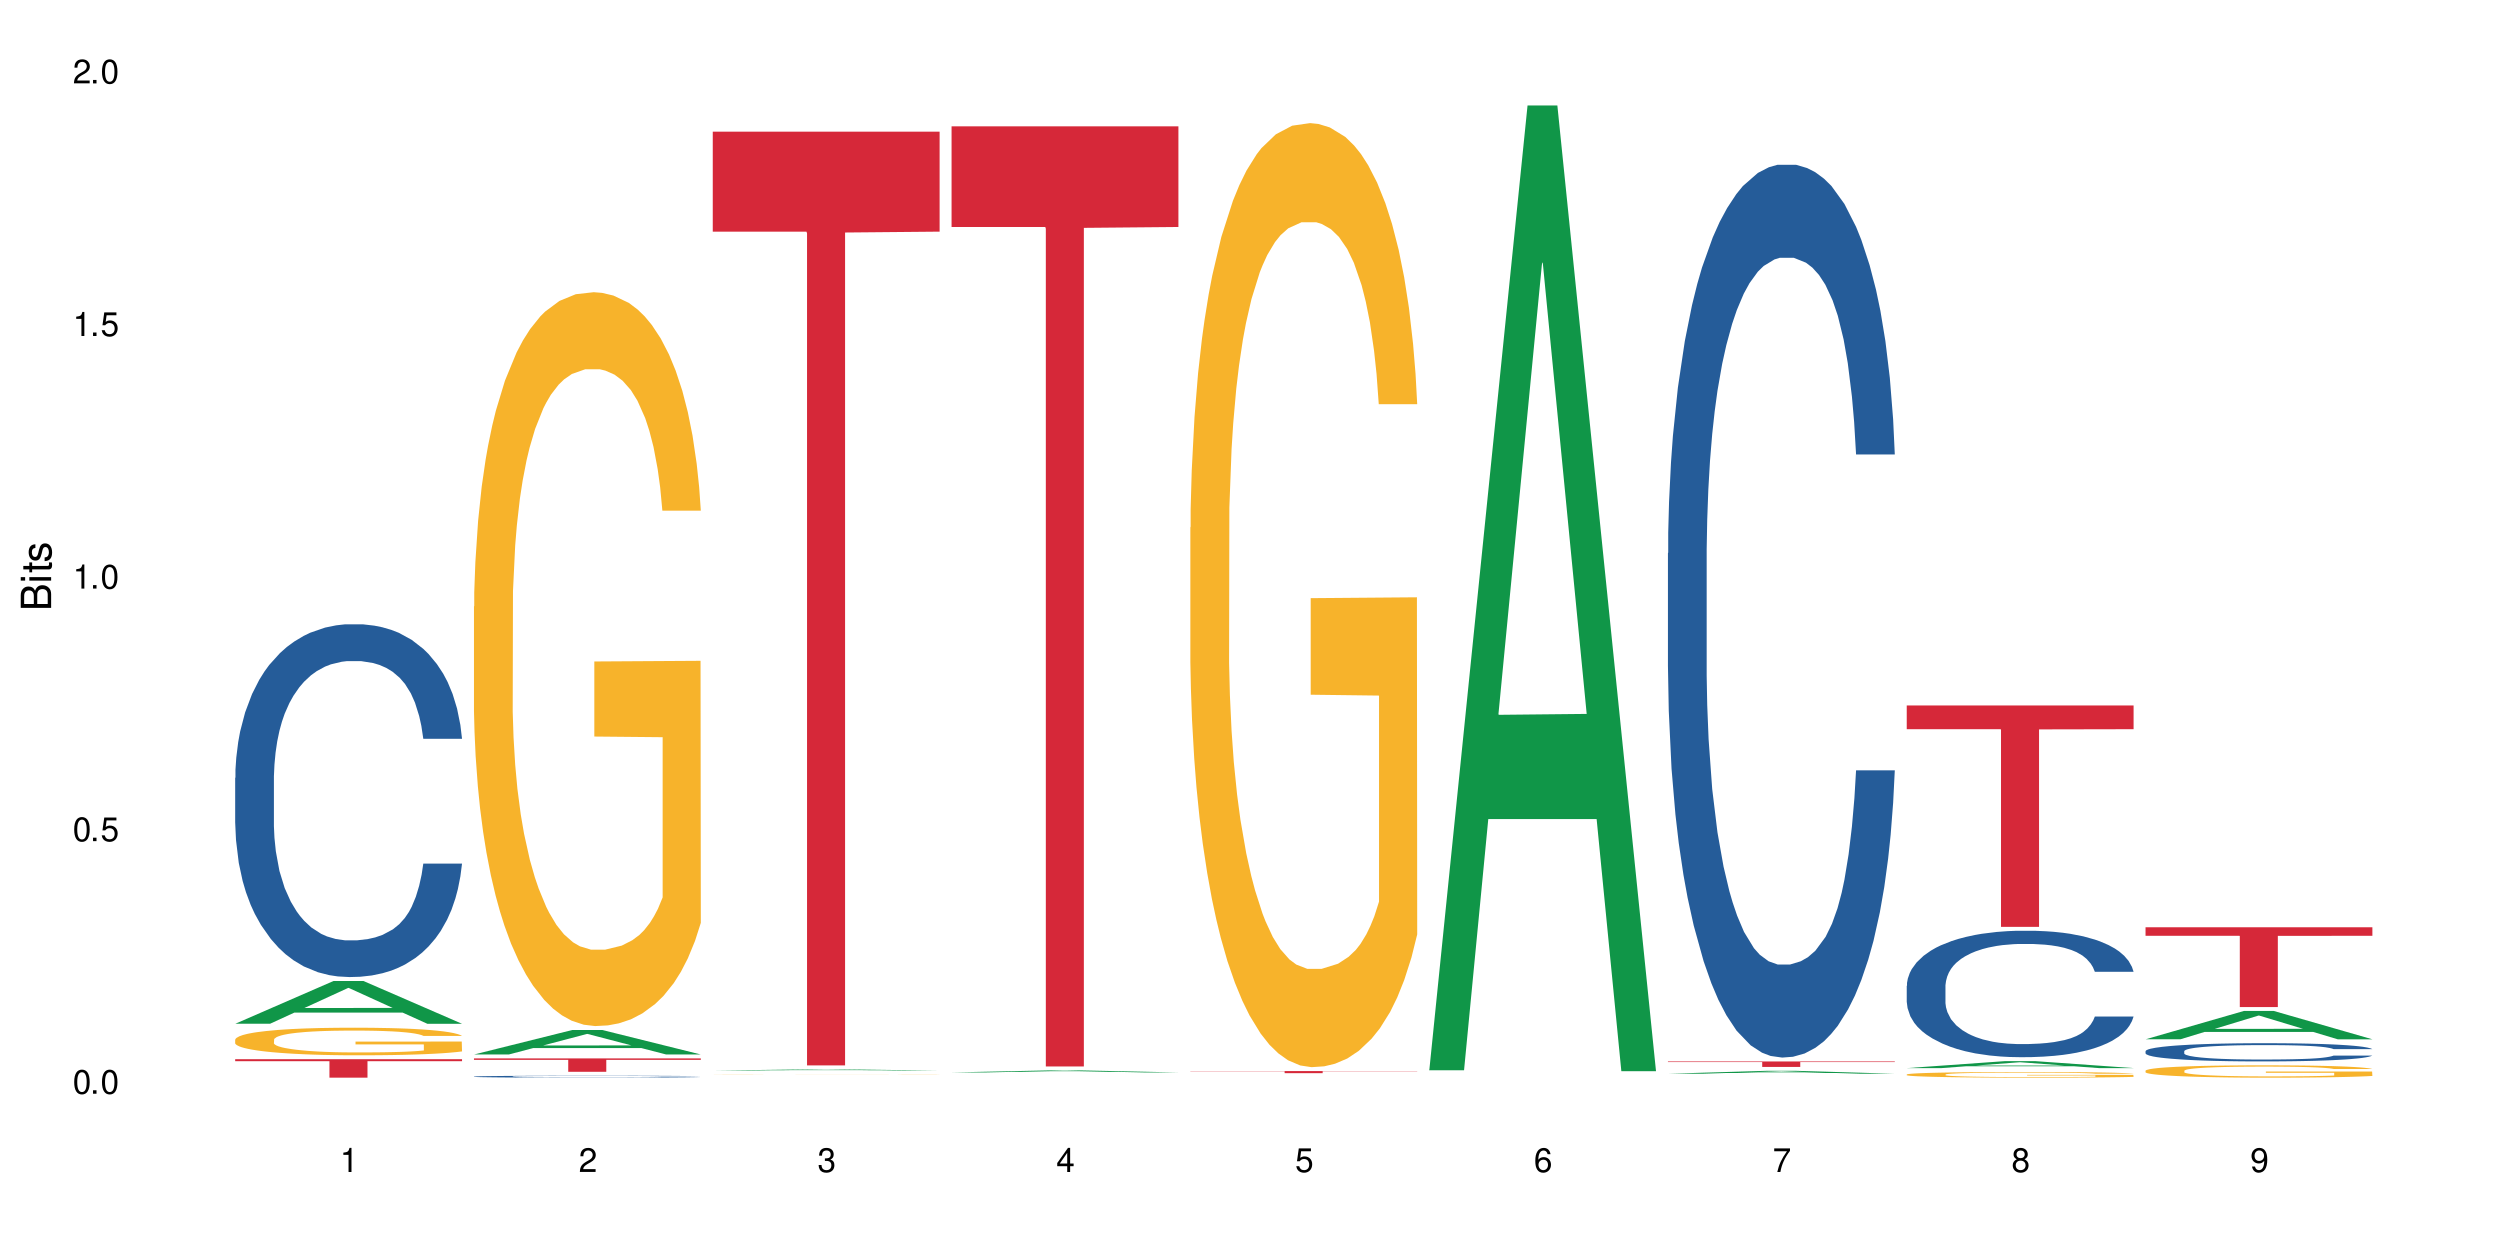 <?xml version="1.0" encoding="UTF-8"?>
<svg xmlns="http://www.w3.org/2000/svg" xmlns:xlink="http://www.w3.org/1999/xlink" width="720" height="360" viewBox="0 0 720 360">
<defs>
<g>
<g id="glyph-0-0">
</g>
<g id="glyph-0-1">
<path d="M 2.641 -6.938 C 2 -6.938 1.422 -6.656 1.078 -6.172 C 0.641 -5.562 0.406 -4.641 0.406 -3.359 C 0.406 -1.016 1.188 0.219 2.641 0.219 C 4.078 0.219 4.859 -1.016 4.859 -3.297 C 4.859 -4.641 4.656 -5.547 4.203 -6.172 C 3.844 -6.656 3.281 -6.938 2.641 -6.938 Z M 2.641 -6.188 C 3.547 -6.188 4 -5.25 4 -3.375 C 4 -1.406 3.562 -0.484 2.625 -0.484 C 1.734 -0.484 1.281 -1.438 1.281 -3.344 C 1.281 -5.25 1.734 -6.188 2.641 -6.188 Z M 2.641 -6.188 "/>
</g>
<g id="glyph-0-2">
<path d="M 1.828 -1 L 0.828 -1 L 0.828 0 L 1.828 0 Z M 1.828 -1 "/>
</g>
<g id="glyph-0-3">
<path d="M 4.562 -6.797 L 1.062 -6.797 L 0.547 -3.094 L 1.328 -3.094 C 1.719 -3.562 2.047 -3.734 2.578 -3.734 C 3.484 -3.734 4.062 -3.109 4.062 -2.094 C 4.062 -1.125 3.484 -0.531 2.578 -0.531 C 1.828 -0.531 1.375 -0.906 1.188 -1.672 L 0.328 -1.672 C 0.453 -1.109 0.547 -0.844 0.75 -0.594 C 1.125 -0.078 1.828 0.219 2.594 0.219 C 3.969 0.219 4.922 -0.781 4.922 -2.219 C 4.922 -3.562 4.031 -4.484 2.719 -4.484 C 2.25 -4.484 1.859 -4.359 1.469 -4.062 L 1.734 -5.969 L 4.562 -5.969 Z M 4.562 -6.797 "/>
</g>
<g id="glyph-0-4">
<path d="M 2.484 -4.938 L 2.484 0 L 3.328 0 L 3.328 -6.938 L 2.766 -6.938 C 2.469 -5.875 2.281 -5.734 0.984 -5.562 L 0.984 -4.938 Z M 2.484 -4.938 "/>
</g>
<g id="glyph-0-5">
<path d="M 4.859 -0.828 L 1.281 -0.828 C 1.359 -1.406 1.672 -1.781 2.5 -2.281 L 3.469 -2.828 C 4.406 -3.344 4.906 -4.062 4.906 -4.906 C 4.906 -5.484 4.672 -6.031 4.266 -6.406 C 3.859 -6.766 3.375 -6.938 2.719 -6.938 C 1.859 -6.938 1.219 -6.625 0.844 -6.031 C 0.609 -5.672 0.5 -5.234 0.484 -4.531 L 1.328 -4.531 C 1.359 -5.016 1.406 -5.281 1.531 -5.516 C 1.75 -5.938 2.188 -6.203 2.703 -6.203 C 3.469 -6.203 4.031 -5.641 4.031 -4.891 C 4.031 -4.344 3.719 -3.859 3.125 -3.516 L 2.234 -3 C 0.812 -2.172 0.406 -1.531 0.328 -0.016 L 4.859 -0.016 Z M 4.859 -0.828 "/>
</g>
<g id="glyph-0-6">
<path d="M 2.125 -3.188 L 2.578 -3.188 C 3.5 -3.188 3.984 -2.766 3.984 -1.922 C 3.984 -1.062 3.469 -0.531 2.594 -0.531 C 1.656 -0.531 1.203 -1 1.156 -2.016 L 0.312 -2.016 C 0.344 -1.453 0.438 -1.094 0.609 -0.781 C 0.953 -0.109 1.625 0.219 2.547 0.219 C 3.953 0.219 4.859 -0.625 4.859 -1.938 C 4.859 -2.828 4.516 -3.297 3.703 -3.594 C 4.344 -3.844 4.656 -4.328 4.656 -5.031 C 4.656 -6.219 3.875 -6.938 2.578 -6.938 C 1.203 -6.938 0.484 -6.172 0.453 -4.703 L 1.297 -4.703 C 1.312 -5.125 1.344 -5.359 1.453 -5.578 C 1.641 -5.969 2.062 -6.203 2.594 -6.203 C 3.344 -6.203 3.797 -5.75 3.797 -5 C 3.797 -4.516 3.609 -4.219 3.25 -4.047 C 3.016 -3.953 2.703 -3.922 2.125 -3.906 Z M 2.125 -3.188 "/>
</g>
<g id="glyph-0-7">
<path d="M 3.141 -1.672 L 3.141 0 L 3.984 0 L 3.984 -1.672 L 4.984 -1.672 L 4.984 -2.438 L 3.984 -2.438 L 3.984 -6.938 L 3.359 -6.938 L 0.266 -2.578 L 0.266 -1.672 Z M 3.141 -2.438 L 1 -2.438 L 3.141 -5.5 Z M 3.141 -2.438 "/>
</g>
<g id="glyph-0-8">
<path d="M 4.781 -5.125 C 4.609 -6.266 3.891 -6.938 2.844 -6.938 C 2.094 -6.938 1.422 -6.578 1.031 -5.953 C 0.594 -5.266 0.406 -4.422 0.406 -3.172 C 0.406 -2 0.578 -1.25 0.984 -0.641 C 1.359 -0.078 1.953 0.219 2.703 0.219 C 3.984 0.219 4.922 -0.75 4.922 -2.094 C 4.922 -3.375 4.062 -4.281 2.844 -4.281 C 2.172 -4.281 1.641 -4.031 1.281 -3.516 C 1.281 -5.234 1.828 -6.188 2.797 -6.188 C 3.391 -6.188 3.797 -5.797 3.938 -5.125 Z M 2.734 -3.531 C 3.547 -3.531 4.062 -2.953 4.062 -2.031 C 4.062 -1.156 3.484 -0.531 2.703 -0.531 C 1.922 -0.531 1.328 -1.188 1.328 -2.078 C 1.328 -2.938 1.906 -3.531 2.734 -3.531 Z M 2.734 -3.531 "/>
</g>
<g id="glyph-0-9">
<path d="M 4.984 -6.797 L 0.438 -6.797 L 0.438 -5.969 L 4.109 -5.969 C 2.5 -3.656 1.828 -2.234 1.328 0 L 2.219 0 C 2.594 -2.172 3.453 -4.047 4.984 -6.094 Z M 4.984 -6.797 "/>
</g>
<g id="glyph-0-10">
<path d="M 3.75 -3.656 C 4.469 -4.094 4.688 -4.438 4.688 -5.078 C 4.688 -6.172 3.844 -6.938 2.641 -6.938 C 1.438 -6.938 0.594 -6.172 0.594 -5.094 C 0.594 -4.438 0.812 -4.094 1.516 -3.656 C 0.734 -3.266 0.359 -2.703 0.359 -1.922 C 0.359 -0.656 1.281 0.219 2.641 0.219 C 3.984 0.219 4.922 -0.656 4.922 -1.922 C 4.922 -2.703 4.531 -3.266 3.75 -3.656 Z M 2.641 -6.188 C 3.359 -6.188 3.812 -5.75 3.812 -5.062 C 3.812 -4.406 3.344 -3.984 2.641 -3.984 C 1.922 -3.984 1.453 -4.406 1.453 -5.078 C 1.453 -5.75 1.922 -6.188 2.641 -6.188 Z M 2.641 -3.266 C 3.484 -3.266 4.062 -2.719 4.062 -1.906 C 4.062 -1.078 3.484 -0.531 2.625 -0.531 C 1.797 -0.531 1.219 -1.094 1.219 -1.906 C 1.219 -2.719 1.781 -3.266 2.641 -3.266 Z M 2.641 -3.266 "/>
</g>
<g id="glyph-0-11">
<path d="M 0.516 -1.578 C 0.672 -0.453 1.406 0.219 2.438 0.219 C 3.188 0.219 3.859 -0.141 4.266 -0.766 C 4.688 -1.453 4.891 -2.297 4.891 -3.547 C 4.891 -4.719 4.703 -5.453 4.312 -6.078 C 3.938 -6.641 3.344 -6.938 2.594 -6.938 C 1.297 -6.938 0.359 -5.969 0.359 -4.625 C 0.359 -3.344 1.234 -2.453 2.453 -2.453 C 3.094 -2.453 3.578 -2.672 4.016 -3.203 C 4 -1.484 3.469 -0.531 2.5 -0.531 C 1.906 -0.531 1.484 -0.906 1.359 -1.578 Z M 2.578 -6.203 C 3.375 -6.203 3.969 -5.531 3.969 -4.641 C 3.969 -3.797 3.391 -3.188 2.547 -3.188 C 1.734 -3.188 1.234 -3.766 1.234 -4.688 C 1.234 -5.562 1.797 -6.203 2.578 -6.203 Z M 2.578 -6.203 "/>
</g>
<g id="glyph-1-0">
</g>
<g id="glyph-1-1">
<path d="M 0 -0.953 L 0 -4.891 C 0 -5.719 -0.234 -6.344 -0.734 -6.797 C -1.188 -7.234 -1.812 -7.469 -2.5 -7.469 C -3.547 -7.469 -4.188 -7 -4.625 -5.875 C -4.984 -6.688 -5.625 -7.094 -6.531 -7.094 C -7.172 -7.094 -7.734 -6.859 -8.141 -6.391 C -8.562 -5.922 -8.75 -5.344 -8.75 -4.5 L -8.75 -0.953 Z M -4.984 -2.062 L -7.766 -2.062 L -7.766 -4.219 C -7.766 -4.844 -7.688 -5.203 -7.453 -5.5 C -7.219 -5.812 -6.859 -5.969 -6.375 -5.969 C -5.891 -5.969 -5.531 -5.812 -5.297 -5.5 C -5.062 -5.203 -4.984 -4.844 -4.984 -4.219 Z M -0.984 -2.062 L -4 -2.062 L -4 -4.781 C -4 -5.766 -3.438 -6.359 -2.484 -6.359 C -1.547 -6.359 -0.984 -5.766 -0.984 -4.781 Z M -0.984 -2.062 "/>
</g>
<g id="glyph-1-2">
<path d="M -6.281 -1.797 L -6.281 -0.797 L 0 -0.797 L 0 -1.797 Z M -8.75 -1.797 L -8.75 -0.797 L -7.484 -0.797 L -7.484 -1.797 Z M -8.75 -1.797 "/>
</g>
<g id="glyph-1-3">
<path d="M -6.281 -3.047 L -6.281 -2.016 L -8.016 -2.016 L -8.016 -1.016 L -6.281 -1.016 L -6.281 -0.172 L -5.469 -0.172 L -5.469 -1.016 L -0.719 -1.016 C -0.078 -1.016 0.281 -1.453 0.281 -2.234 C 0.281 -2.5 0.25 -2.719 0.188 -3.047 L -0.641 -3.047 C -0.609 -2.906 -0.594 -2.766 -0.594 -2.562 C -0.594 -2.141 -0.719 -2.016 -1.156 -2.016 L -5.469 -2.016 L -5.469 -3.047 Z M -6.281 -3.047 "/>
</g>
<g id="glyph-1-4">
<path d="M -4.531 -5.25 C -5.766 -5.25 -6.469 -4.422 -6.469 -2.969 C -6.469 -1.516 -5.719 -0.562 -4.547 -0.562 C -3.562 -0.562 -3.094 -1.062 -2.734 -2.562 L -2.516 -3.484 C -2.344 -4.188 -2.094 -4.469 -1.641 -4.469 C -1.047 -4.469 -0.641 -3.875 -0.641 -3 C -0.641 -2.453 -0.797 -2 -1.062 -1.75 C -1.25 -1.594 -1.422 -1.531 -1.875 -1.469 L -1.875 -0.406 C -0.422 -0.453 0.281 -1.266 0.281 -2.922 C 0.281 -4.5 -0.5 -5.516 -1.719 -5.516 C -2.656 -5.516 -3.172 -4.984 -3.469 -3.734 L -3.703 -2.766 C -3.891 -1.953 -4.156 -1.609 -4.594 -1.609 C -5.188 -1.609 -5.547 -2.125 -5.547 -2.938 C -5.547 -3.75 -5.203 -4.172 -4.531 -4.203 Z M -4.531 -5.25 "/>
</g>
</g>
</defs>
<rect x="-72" y="-36" width="864" height="432" fill="rgb(100%, 100%, 100%)" fill-opacity="1"/>
<path fill-rule="nonzero" fill="rgb(6.275%, 58.824%, 28.235%)" fill-opacity="1" d="M 67.73 294.84 L 67.801 294.828 L 96.07 282.52 L 104.656 282.52 L 133.066 294.852 L 123.082 294.852 L 115.965 291.633 L 84.762 291.633 L 77.781 294.84 L 67.73 294.84 L 87.766 290.301 L 113.102 290.289 L 100.469 284.535 L 100.328 284.523 L 100.188 284.559 L 87.695 290.289 L 87.766 290.301 Z M 67.73 294.84 "/>
<path fill-rule="nonzero" fill="rgb(14.51%, 36.078%, 60%)" fill-opacity="1" d="M 67.73 224.016 L 67.812 223.922 L 67.812 221.691 L 68.051 218.164 L 68.605 213.707 L 69.164 210.645 L 70.598 205.164 L 72.59 199.875 L 74.664 195.789 L 76.176 193.375 L 77.531 191.516 L 80.637 188.082 L 82.629 186.316 L 84.781 184.738 L 87.41 183.16 L 89.324 182.23 L 93.625 180.746 L 96.812 180.098 L 99.281 179.816 L 104.621 179.816 L 107.809 180.188 L 110.117 180.652 L 112.668 181.395 L 114.82 182.23 L 118.562 184.273 L 121.91 186.875 L 123.426 188.359 L 125.816 191.238 L 127.648 194.023 L 128.922 196.438 L 130.355 199.875 L 131.629 204.051 L 132.586 208.785 L 133.066 212.781 L 121.91 212.781 L 121.352 209.066 L 120.715 206.188 L 119.52 202.379 L 118.324 199.688 L 116.652 196.996 L 115.137 195.23 L 113.066 193.465 L 111.234 192.352 L 109.32 191.516 L 107.488 190.961 L 103.984 190.402 L 99.922 190.402 L 98.406 190.59 L 95.297 191.332 L 93.625 191.98 L 91.234 193.281 L 89.562 194.488 L 87.57 196.344 L 86.215 197.922 L 84.543 200.336 L 83.348 202.473 L 81.992 205.535 L 81.195 207.859 L 80.48 210.457 L 79.84 213.523 L 79.363 216.773 L 79.043 220.207 L 78.887 223.551 L 78.887 237.941 L 79.043 241.285 L 79.441 245.184 L 80.48 250.848 L 81.992 255.77 L 83.746 259.668 L 85.418 262.453 L 86.375 263.754 L 87.648 265.238 L 89.641 267.098 L 92.512 268.953 L 94.184 269.695 L 96.734 270.441 L 99.363 270.812 L 102.867 270.812 L 105.977 270.441 L 108.047 269.977 L 110.199 269.234 L 113.145 267.656 L 114.98 266.168 L 116.57 264.406 L 117.766 262.641 L 118.562 261.156 L 119.758 258.277 L 120.715 255.121 L 121.434 251.871 L 121.91 248.711 L 133.066 248.711 L 132.586 252.426 L 131.871 256.047 L 131.152 258.742 L 130.039 261.992 L 128.762 264.867 L 126.93 268.117 L 125.418 270.254 L 123.426 272.574 L 121.59 274.34 L 119.602 275.918 L 116.652 277.773 L 114.738 278.703 L 112.668 279.539 L 110.199 280.281 L 107.09 280.934 L 103.746 281.305 L 100.637 281.395 L 97.289 281.211 L 94.82 280.84 L 91.555 280.004 L 87.492 278.332 L 84.543 276.566 L 82.23 274.805 L 80.238 272.945 L 78.008 270.441 L 75.141 266.355 L 73.387 263.199 L 72.191 260.598 L 70.84 256.977 L 69.883 253.727 L 68.766 248.527 L 67.969 241.934 L 67.73 236.828 Z M 67.73 224.016 "/>
<path fill-rule="nonzero" fill="rgb(96.863%, 70.196%, 16.863%)" fill-opacity="1" d="M 67.73 299.383 L 67.812 299.375 L 67.812 299.23 L 68.129 298.902 L 68.926 298.453 L 69.961 298.082 L 71.078 297.793 L 71.793 297.641 L 72.988 297.422 L 74.023 297.262 L 76.656 296.938 L 80 296.629 L 81.832 296.5 L 83.906 296.375 L 86.852 296.238 L 88.207 296.188 L 92.352 296.07 L 97.051 296 L 102.23 295.977 L 104.621 295.984 L 107.887 296.016 L 112.348 296.094 L 114.898 296.168 L 116.891 296.238 L 118.961 296.332 L 121.512 296.477 L 123.902 296.652 L 125.816 296.828 L 127.727 297.043 L 129.32 297.277 L 130.676 297.531 L 131.871 297.836 L 132.586 298.09 L 133.066 298.344 L 121.988 298.344 L 121.352 298.09 L 120.637 297.895 L 119.441 297.656 L 118.246 297.48 L 117.051 297.344 L 114.82 297.152 L 112.906 297.039 L 110.516 296.938 L 108.207 296.871 L 105.578 296.828 L 103.984 296.812 L 99.762 296.812 L 95.938 296.863 L 93.707 296.922 L 92.113 296.98 L 89.879 297.09 L 88.527 297.176 L 87.73 297.234 L 85.34 297.457 L 83.746 297.66 L 82.871 297.801 L 81.754 298.016 L 80.957 298.215 L 80.082 298.504 L 79.602 298.723 L 78.965 299.215 L 78.887 300.523 L 79.125 300.797 L 79.602 301.094 L 80.238 301.355 L 81.195 301.633 L 82.152 301.844 L 83.824 302.125 L 85.258 302.316 L 86.375 302.438 L 88.527 302.637 L 89.402 302.699 L 91.473 302.832 L 93.625 302.934 L 96.254 303.02 L 98.246 303.062 L 101.434 303.098 L 105.496 303.098 L 110.277 303.055 L 113.305 302.996 L 115.379 302.941 L 116.73 302.891 L 118.406 302.809 L 119.602 302.738 L 120.715 302.656 L 122.07 302.531 L 122.07 300.797 L 102.391 300.789 L 102.391 299.977 L 132.984 299.969 L 133.066 302.809 L 131.391 303.004 L 129.32 303.195 L 127.328 303.34 L 125.258 303.461 L 122.309 303.602 L 119.918 303.688 L 116.254 303.789 L 112.906 303.855 L 109.402 303.898 L 106.293 303.918 L 102.629 303.926 L 99.363 303.914 L 95.855 303.867 L 93.066 303.812 L 90.52 303.738 L 87.969 303.645 L 84.781 303.492 L 82.711 303.367 L 80.559 303.215 L 78.406 303.035 L 76.496 302.84 L 75.219 302.688 L 73.945 302.512 L 72.59 302.293 L 71.316 302.047 L 70.359 301.82 L 69.484 301.566 L 68.848 301.328 L 68.211 301 L 67.891 300.738 L 67.73 300.516 Z M 67.73 299.383 "/>
<path fill-rule="nonzero" fill="rgb(83.922%, 15.686%, 22.353%)" fill-opacity="1" d="M 67.73 305.051 L 133.066 305.051 L 133.066 305.621 L 105.836 305.625 L 105.836 310.371 L 94.879 310.371 L 94.879 305.633 L 94.723 305.621 L 67.73 305.621 Z M 67.73 305.051 "/>
<path fill-rule="nonzero" fill="rgb(6.275%, 58.824%, 28.235%)" fill-opacity="1" d="M 136.504 303.688 L 136.574 303.684 L 164.844 296.633 L 173.43 296.633 L 201.836 303.695 L 191.855 303.695 L 184.738 301.852 L 153.535 301.852 L 146.555 303.688 L 136.504 303.688 L 156.535 301.09 L 181.875 301.082 L 169.242 297.785 L 169.102 297.777 L 168.961 297.797 L 156.469 301.082 L 156.535 301.09 Z M 136.504 303.688 "/>
<path fill-rule="nonzero" fill="rgb(14.51%, 36.078%, 60%)" fill-opacity="1" d="M 136.504 310.051 L 136.582 310.051 L 136.582 310.039 L 136.824 310.02 L 137.379 309.996 L 137.938 309.977 L 139.371 309.945 L 141.363 309.918 L 143.434 309.895 L 144.949 309.879 L 146.305 309.871 L 149.41 309.852 L 151.402 309.84 L 153.555 309.832 L 156.184 309.824 L 158.098 309.82 L 162.398 309.809 L 165.586 309.805 L 173.395 309.805 L 176.582 309.809 L 178.891 309.809 L 181.441 309.812 L 183.594 309.82 L 187.336 309.828 L 190.684 309.844 L 192.195 309.852 L 194.586 309.867 L 196.418 309.883 L 197.695 309.898 L 199.129 309.918 L 200.402 309.941 L 201.359 309.965 L 201.836 309.988 L 190.684 309.988 L 190.125 309.969 L 189.488 309.953 L 188.293 309.93 L 187.098 309.914 L 185.426 309.902 L 183.91 309.891 L 181.84 309.883 L 180.008 309.875 L 178.094 309.871 L 176.262 309.867 L 172.758 309.863 L 167.18 309.863 L 164.07 309.871 L 162.398 309.871 L 160.008 309.879 L 158.336 309.887 L 156.344 309.898 L 154.988 309.906 L 153.316 309.918 L 152.121 309.93 L 150.766 309.949 L 149.969 309.961 L 149.25 309.977 L 148.613 309.992 L 148.137 310.012 L 147.816 310.031 L 147.66 310.051 L 147.66 310.129 L 147.816 310.148 L 148.215 310.168 L 149.25 310.203 L 150.766 310.23 L 152.52 310.25 L 154.191 310.266 L 155.148 310.273 L 156.422 310.281 L 158.414 310.293 L 161.281 310.301 L 162.957 310.305 L 165.504 310.312 L 174.746 310.312 L 176.82 310.309 L 178.973 310.305 L 181.918 310.297 L 183.75 310.285 L 185.344 310.277 L 187.336 310.258 L 188.531 310.242 L 189.488 310.227 L 190.203 310.207 L 190.684 310.191 L 201.836 310.191 L 201.359 310.211 L 200.645 310.23 L 199.926 310.246 L 198.809 310.262 L 197.535 310.281 L 195.703 310.297 L 194.188 310.309 L 192.195 310.324 L 190.363 310.332 L 188.371 310.34 L 185.426 310.352 L 183.512 310.355 L 181.441 310.363 L 178.973 310.367 L 175.863 310.371 L 166.062 310.371 L 163.594 310.367 L 160.328 310.363 L 156.262 310.355 L 153.316 310.344 L 151.004 310.336 L 149.012 310.324 L 146.781 310.312 L 143.914 310.289 L 142.16 310.27 L 140.965 310.254 L 139.609 310.234 L 138.656 310.219 L 137.539 310.188 L 136.742 310.152 L 136.504 310.125 Z M 136.504 310.051 "/>
<path fill-rule="nonzero" fill="rgb(96.863%, 70.196%, 16.863%)" fill-opacity="1" d="M 136.504 174.68 L 136.582 174.484 L 136.582 170.625 L 136.902 161.938 L 137.699 149.973 L 138.734 140.129 L 139.852 132.406 L 140.566 128.355 L 141.762 122.562 L 142.797 118.316 L 145.426 109.633 L 148.773 101.523 L 150.605 98.051 L 152.68 94.77 L 155.625 91.102 L 156.98 89.75 L 161.125 86.664 L 165.824 84.734 L 171.004 84.152 L 173.395 84.348 L 176.66 85.117 L 181.121 87.242 L 183.672 89.172 L 185.664 91.102 L 187.734 93.609 L 190.285 97.473 L 192.676 102.105 L 194.586 106.738 L 196.5 112.527 L 198.094 118.703 L 199.449 125.457 L 200.645 133.566 L 201.359 140.32 L 201.836 147.078 L 190.762 147.078 L 190.125 140.32 L 189.41 135.109 L 188.215 128.742 L 187.02 124.109 L 185.824 120.441 L 183.594 115.422 L 181.68 112.332 L 179.289 109.633 L 176.98 107.895 L 174.348 106.738 L 172.758 106.352 L 168.535 106.352 L 164.707 107.703 L 162.477 109.246 L 160.883 110.789 L 158.652 113.684 L 157.301 116 L 156.504 117.547 L 154.113 123.527 L 152.52 128.934 L 151.641 132.602 L 150.527 138.391 L 149.73 143.602 L 148.852 151.324 L 148.375 157.113 L 147.738 170.238 L 147.66 204.98 L 147.898 212.316 L 148.375 220.23 L 149.012 227.18 L 149.969 234.512 L 150.926 240.109 L 152.598 247.637 L 154.031 252.656 L 155.148 255.938 L 157.301 261.148 L 158.176 262.887 L 160.246 266.359 L 162.398 269.062 L 165.027 271.379 L 167.02 272.539 L 170.207 273.504 L 174.27 273.504 L 179.051 272.344 L 182.078 270.801 L 184.148 269.258 L 185.504 267.906 L 187.176 265.781 L 188.371 263.852 L 189.488 261.73 L 190.844 258.445 L 190.844 212.316 L 171.164 212.125 L 171.164 190.504 L 201.758 190.312 L 201.836 265.781 L 200.164 270.992 L 198.094 276.012 L 196.102 279.871 L 194.031 283.152 L 191.082 286.82 L 188.691 289.137 L 185.027 291.84 L 181.68 293.578 L 178.176 294.734 L 175.066 295.312 L 171.402 295.508 L 168.137 295.121 L 164.629 293.961 L 161.84 292.418 L 159.289 290.488 L 156.742 287.98 L 153.555 283.926 L 151.484 280.645 L 149.332 276.59 L 147.18 271.766 L 145.27 266.555 L 143.992 262.5 L 142.719 257.867 L 141.363 252.078 L 140.09 245.516 L 139.133 239.531 L 138.258 232.777 L 137.617 226.406 L 136.98 217.723 L 136.664 210.773 L 136.504 204.789 Z M 136.504 174.68 "/>
<path fill-rule="nonzero" fill="rgb(83.922%, 15.686%, 22.353%)" fill-opacity="1" d="M 136.504 304.82 L 201.836 304.82 L 201.836 305.234 L 174.609 305.238 L 174.609 308.68 L 163.652 308.68 L 163.652 305.242 L 163.496 305.234 L 136.504 305.234 Z M 136.504 304.82 "/>
<path fill-rule="nonzero" fill="rgb(6.275%, 58.824%, 28.235%)" fill-opacity="1" d="M 205.277 308.336 L 205.348 308.336 L 233.617 307.961 L 242.203 307.961 L 270.609 308.336 L 260.629 308.336 L 253.508 308.238 L 222.309 308.238 L 215.328 308.336 L 205.277 308.336 L 225.309 308.199 L 250.648 308.199 L 238.012 308.023 L 237.734 308.023 L 225.238 308.199 L 225.309 308.199 Z M 205.277 308.336 "/>
<path fill-rule="nonzero" fill="rgb(96.863%, 70.196%, 16.863%)" fill-opacity="1" d="M 205.277 309.484 L 205.355 309.484 L 205.676 309.48 L 206.473 309.477 L 207.508 309.477 L 208.621 309.473 L 210.535 309.473 L 211.57 309.469 L 214.199 309.469 L 217.547 309.465 L 224.398 309.465 L 225.754 309.461 L 252.445 309.461 L 254.438 309.465 L 261.449 309.465 L 263.359 309.469 L 266.867 309.469 L 268.219 309.473 L 269.414 309.473 L 270.133 309.477 L 270.609 309.477 L 258.898 309.477 L 258.18 309.473 L 255.789 309.473 L 254.594 309.469 L 243.121 309.469 L 241.527 309.465 L 237.305 309.465 L 233.48 309.469 L 225.273 309.469 L 222.883 309.473 L 220.414 309.473 L 219.301 309.477 L 217.625 309.477 L 217.148 309.48 L 216.512 309.484 L 216.43 309.492 L 216.672 309.492 L 217.148 309.496 L 217.785 309.496 L 218.742 309.5 L 219.699 309.5 L 221.371 309.504 L 223.922 309.504 L 226.07 309.508 L 258.262 309.508 L 259.613 309.504 L 259.613 309.492 L 239.934 309.492 L 239.934 309.488 L 270.531 309.488 L 270.609 309.508 L 268.938 309.508 L 266.867 309.512 L 257.465 309.512 L 253.801 309.516 L 230.613 309.516 L 228.062 309.512 L 218.105 309.512 L 215.953 309.508 L 212.766 309.508 L 211.492 309.504 L 208.863 309.504 L 207.906 309.5 L 207.027 309.5 L 206.391 309.496 L 205.754 309.496 L 205.438 309.492 L 205.277 309.492 Z M 205.277 309.484 "/>
<path fill-rule="nonzero" fill="rgb(83.922%, 15.686%, 22.353%)" fill-opacity="1" d="M 205.277 37.926 L 270.609 37.926 L 270.609 66.711 L 243.383 66.965 L 243.383 306.836 L 232.426 306.836 L 232.426 67.215 L 232.266 66.711 L 205.277 66.711 Z M 205.277 37.926 "/>
<path fill-rule="nonzero" fill="rgb(6.275%, 58.824%, 28.235%)" fill-opacity="1" d="M 274.051 308.863 L 274.117 308.863 L 302.387 308.266 L 310.973 308.266 L 339.383 308.863 L 329.402 308.863 L 322.281 308.707 L 291.082 308.707 L 284.102 308.863 L 274.051 308.863 L 294.082 308.645 L 319.422 308.641 L 306.785 308.363 L 306.508 308.363 L 294.012 308.641 L 294.082 308.645 Z M 274.051 308.863 "/>
<path fill-rule="nonzero" fill="rgb(83.922%, 15.686%, 22.353%)" fill-opacity="1" d="M 274.051 36.387 L 339.383 36.387 L 339.383 65.371 L 312.152 65.625 L 312.152 307.141 L 301.199 307.141 L 301.199 65.879 L 301.039 65.371 L 274.051 65.371 Z M 274.051 36.387 "/>
<path fill-rule="nonzero" fill="rgb(96.863%, 70.196%, 16.863%)" fill-opacity="1" d="M 342.82 151.91 L 342.902 151.66 L 342.902 146.695 L 343.219 135.52 L 344.016 120.125 L 345.051 107.461 L 346.168 97.531 L 346.887 92.316 L 348.082 84.867 L 349.117 79.402 L 351.746 68.23 L 355.094 57.801 L 356.926 53.332 L 358.996 49.113 L 361.945 44.395 L 363.297 42.656 L 367.441 38.684 L 372.141 36.199 L 377.32 35.453 L 379.711 35.703 L 382.977 36.695 L 387.441 39.426 L 389.988 41.91 L 391.98 44.395 L 394.055 47.621 L 396.602 52.586 L 398.992 58.547 L 400.906 64.508 L 402.816 71.957 L 404.41 79.902 L 405.766 88.59 L 406.961 99.02 L 407.68 107.711 L 408.156 116.402 L 397.082 116.402 L 396.445 107.711 L 395.727 101.008 L 394.531 92.812 L 393.336 86.852 L 392.141 82.137 L 389.91 75.68 L 387.996 71.707 L 385.609 68.23 L 383.297 65.996 L 380.668 64.508 L 379.074 64.008 L 374.852 64.008 L 371.027 65.746 L 368.797 67.734 L 367.203 69.719 L 364.973 73.445 L 363.617 76.426 L 362.82 78.41 L 360.43 86.109 L 358.836 93.062 L 357.961 97.777 L 356.844 105.227 L 356.047 111.934 L 355.172 121.863 L 354.695 129.312 L 354.055 146.199 L 353.977 190.891 L 354.215 200.328 L 354.695 210.508 L 355.332 219.445 L 356.285 228.883 L 357.242 236.082 L 358.918 245.766 L 360.352 252.223 L 361.465 256.445 L 363.617 263.148 L 364.492 265.383 L 366.566 269.852 L 368.715 273.328 L 371.344 276.309 L 373.336 277.797 L 376.523 279.039 L 380.59 279.039 L 385.367 277.551 L 388.395 275.562 L 390.469 273.578 L 391.824 271.84 L 393.496 269.105 L 394.691 266.625 L 395.805 263.895 L 397.16 259.672 L 397.16 200.328 L 377.48 200.078 L 377.48 172.27 L 408.074 172.02 L 408.156 269.105 L 406.484 275.812 L 404.41 282.266 L 402.418 287.234 L 400.348 291.453 L 397.398 296.172 L 395.008 299.152 L 391.344 302.629 L 387.996 304.863 L 384.492 306.352 L 381.387 307.098 L 377.719 307.344 L 374.453 306.848 L 370.949 305.359 L 368.16 303.371 L 365.609 300.891 L 363.059 297.66 L 359.871 292.449 L 357.801 288.227 L 355.648 283.012 L 353.5 276.805 L 351.586 270.102 L 350.312 264.887 L 349.035 258.926 L 347.684 251.477 L 346.406 243.035 L 345.449 235.34 L 344.574 226.648 L 343.938 218.453 L 343.301 207.281 L 342.98 198.34 L 342.82 190.645 Z M 342.82 151.91 "/>
<path fill-rule="nonzero" fill="rgb(83.922%, 15.686%, 22.353%)" fill-opacity="1" d="M 342.82 308.469 L 408.156 308.469 L 408.156 308.535 L 380.926 308.535 L 380.926 309.074 L 369.973 309.074 L 369.973 308.535 L 342.82 308.535 Z M 342.82 308.469 "/>
<path fill-rule="nonzero" fill="rgb(6.275%, 58.824%, 28.235%)" fill-opacity="1" d="M 411.594 308.238 L 411.664 307.977 L 439.934 30.371 L 448.52 30.371 L 476.93 308.5 L 466.945 308.5 L 459.828 235.898 L 428.625 235.898 L 421.645 308.238 L 411.594 308.238 L 431.629 205.867 L 456.965 205.605 L 444.332 75.812 L 444.191 75.551 L 444.051 76.332 L 431.559 205.605 L 431.629 205.867 Z M 411.594 308.238 "/>
<path fill-rule="nonzero" fill="rgb(6.275%, 58.824%, 28.235%)" fill-opacity="1" d="M 480.367 309.234 L 480.438 309.234 L 508.707 308.395 L 517.293 308.395 L 545.703 309.234 L 535.719 309.234 L 528.602 309.016 L 497.398 309.016 L 490.418 309.234 L 480.367 309.234 L 500.398 308.926 L 525.738 308.926 L 513.105 308.531 L 512.965 308.531 L 512.824 308.535 L 500.332 308.926 L 500.398 308.926 Z M 480.367 309.234 "/>
<path fill-rule="nonzero" fill="rgb(14.51%, 36.078%, 60%)" fill-opacity="1" d="M 480.367 159.332 L 480.445 159.098 L 480.445 153.457 L 480.688 144.523 L 481.242 133.242 L 481.801 125.488 L 483.234 111.621 L 485.227 98.223 L 487.301 87.883 L 488.812 81.77 L 490.168 77.07 L 493.273 68.375 L 495.266 63.91 L 497.418 59.914 L 500.047 55.918 L 501.961 53.566 L 506.262 49.805 L 509.449 48.16 L 511.918 47.457 L 517.258 47.457 L 520.445 48.395 L 522.754 49.57 L 525.305 51.453 L 527.457 53.566 L 531.199 58.738 L 534.547 65.32 L 536.059 69.078 L 538.449 76.367 L 540.285 83.418 L 541.559 89.527 L 542.992 98.223 L 544.266 108.801 L 545.223 120.785 L 545.703 130.895 L 534.547 130.895 L 533.988 121.492 L 533.352 114.207 L 532.156 104.57 L 530.961 97.754 L 529.289 90.938 L 527.773 86.473 L 525.703 82.008 L 523.871 79.188 L 521.957 77.07 L 520.125 75.66 L 516.621 74.25 L 512.555 74.25 L 511.043 74.719 L 507.934 76.602 L 506.262 78.246 L 503.871 81.535 L 502.199 84.59 L 500.207 89.293 L 498.852 93.289 L 497.18 99.398 L 495.984 104.805 L 494.629 112.559 L 493.832 118.438 L 493.117 125.016 L 492.477 132.773 L 492 141 L 491.68 149.695 L 491.523 158.156 L 491.523 194.586 L 491.68 203.047 L 492.078 212.918 L 493.117 227.258 L 494.629 239.715 L 496.383 249.586 L 498.055 256.637 L 499.012 259.926 L 500.285 263.688 L 502.277 268.387 L 505.145 273.09 L 506.82 274.969 L 509.367 276.848 L 512 277.789 L 515.504 277.789 L 518.613 276.848 L 520.684 275.672 L 522.836 273.793 L 525.781 269.797 L 527.613 266.035 L 529.207 261.57 L 530.402 257.105 L 531.199 253.344 L 532.395 246.059 L 533.352 238.066 L 534.07 229.844 L 534.547 221.852 L 545.703 221.852 L 545.223 231.254 L 544.508 240.418 L 543.789 247.234 L 542.672 255.461 L 541.398 262.746 L 539.566 270.973 L 538.051 276.379 L 536.059 282.254 L 534.227 286.719 L 532.234 290.715 L 529.289 295.418 L 527.375 297.766 L 525.305 299.883 L 522.836 301.762 L 519.727 303.406 L 516.379 304.348 L 513.273 304.582 L 509.926 304.113 L 507.457 303.172 L 504.191 301.059 L 500.125 296.828 L 497.18 292.359 L 494.867 287.895 L 492.875 283.195 L 490.645 276.848 L 487.777 266.508 L 486.023 258.516 L 484.828 251.934 L 483.473 242.77 L 482.52 234.543 L 481.402 221.379 L 480.605 204.691 L 480.367 191.766 Z M 480.367 159.332 "/>
<path fill-rule="nonzero" fill="rgb(96.863%, 70.196%, 16.863%)" fill-opacity="1" d="M 480.367 310.363 L 485.625 310.363 L 486.66 310.359 L 541.957 310.359 L 543.312 310.363 L 545.703 310.363 L 530.883 310.363 L 529.688 310.359 L 500.367 310.359 L 497.977 310.363 L 491.602 310.363 L 491.523 310.367 L 496.461 310.367 L 497.895 310.371 L 534.707 310.371 L 534.707 310.367 L 515.027 310.367 L 545.621 310.367 L 545.703 310.371 L 485.227 310.371 L 483.953 310.367 L 480.367 310.367 Z M 480.367 310.363 "/>
<path fill-rule="nonzero" fill="rgb(83.922%, 15.686%, 22.353%)" fill-opacity="1" d="M 480.367 305.707 L 545.703 305.707 L 545.703 305.875 L 518.473 305.875 L 518.473 307.27 L 507.516 307.27 L 507.516 305.879 L 507.359 305.875 L 480.367 305.875 Z M 480.367 305.707 "/>
<path fill-rule="nonzero" fill="rgb(6.275%, 58.824%, 28.235%)" fill-opacity="1" d="M 549.141 307.613 L 549.211 307.613 L 577.48 305.602 L 586.066 305.602 L 614.473 307.613 L 604.492 307.613 L 597.371 307.09 L 566.172 307.09 L 559.191 307.613 L 549.141 307.613 L 569.172 306.871 L 594.512 306.871 L 581.875 305.93 L 581.738 305.93 L 581.598 305.934 L 569.102 306.871 L 569.172 306.871 Z M 549.141 307.613 "/>
<path fill-rule="nonzero" fill="rgb(14.51%, 36.078%, 60%)" fill-opacity="1" d="M 549.141 283.91 L 549.219 283.875 L 549.219 283.078 L 549.457 281.812 L 550.016 280.215 L 550.574 279.117 L 552.008 277.152 L 554 275.258 L 556.07 273.793 L 557.586 272.926 L 558.941 272.262 L 562.047 271.031 L 564.039 270.398 L 566.191 269.832 L 568.82 269.266 L 570.73 268.934 L 575.035 268.402 L 578.223 268.168 L 580.691 268.066 L 586.031 268.066 L 589.215 268.203 L 591.527 268.367 L 594.078 268.633 L 596.227 268.934 L 599.973 269.664 L 603.32 270.598 L 604.832 271.129 L 607.223 272.16 L 609.055 273.16 L 610.332 274.027 L 611.766 275.258 L 613.039 276.754 L 613.996 278.453 L 614.473 279.883 L 603.32 279.883 L 602.762 278.551 L 602.125 277.52 L 600.93 276.156 L 599.734 275.191 L 598.062 274.227 L 596.547 273.594 L 594.477 272.961 L 592.645 272.562 L 590.73 272.262 L 588.898 272.062 L 585.391 271.863 L 581.328 271.863 L 579.816 271.93 L 576.707 272.195 L 575.035 272.43 L 572.645 272.895 L 570.973 273.328 L 568.98 273.992 L 567.625 274.559 L 565.953 275.422 L 564.758 276.188 L 563.402 277.285 L 562.605 278.117 L 561.887 279.051 L 561.25 280.148 L 560.773 281.312 L 560.453 282.547 L 560.293 283.742 L 560.293 288.902 L 560.453 290.102 L 560.852 291.496 L 561.887 293.527 L 563.402 295.293 L 565.156 296.688 L 566.828 297.688 L 567.785 298.152 L 569.059 298.688 L 571.051 299.352 L 573.918 300.016 L 575.594 300.285 L 578.141 300.551 L 580.77 300.684 L 584.277 300.684 L 587.383 300.551 L 589.457 300.383 L 591.605 300.117 L 594.555 299.551 L 596.387 299.02 L 597.98 298.387 L 599.176 297.754 L 599.973 297.223 L 601.168 296.191 L 602.125 295.059 L 602.84 293.895 L 603.32 292.762 L 614.473 292.762 L 613.996 294.094 L 613.277 295.391 L 612.562 296.355 L 611.445 297.52 L 610.172 298.555 L 608.34 299.719 L 606.824 300.484 L 604.832 301.316 L 603 301.949 L 601.008 302.512 L 598.062 303.18 L 596.148 303.512 L 594.078 303.812 L 591.605 304.078 L 588.5 304.309 L 585.152 304.445 L 582.047 304.477 L 578.699 304.41 L 576.23 304.277 L 572.965 303.977 L 568.898 303.379 L 565.953 302.746 L 563.641 302.113 L 561.648 301.449 L 559.418 300.551 L 556.551 299.086 L 554.797 297.953 L 553.602 297.023 L 552.246 295.723 L 551.293 294.559 L 550.176 292.695 L 549.379 290.332 L 549.141 288.504 Z M 549.141 283.91 "/>
<path fill-rule="nonzero" fill="rgb(96.863%, 70.196%, 16.863%)" fill-opacity="1" d="M 549.141 309.438 L 549.219 309.438 L 549.219 309.406 L 549.539 309.34 L 550.336 309.246 L 551.371 309.172 L 552.484 309.113 L 553.203 309.082 L 554.398 309.035 L 555.434 309.004 L 558.062 308.938 L 561.41 308.875 L 563.242 308.848 L 565.312 308.82 L 568.262 308.793 L 569.617 308.781 L 573.758 308.758 L 578.461 308.742 L 583.641 308.738 L 586.031 308.742 L 589.297 308.746 L 593.758 308.762 L 596.309 308.777 L 598.301 308.793 L 600.371 308.812 L 602.922 308.844 L 605.312 308.879 L 607.223 308.914 L 609.137 308.957 L 610.73 309.008 L 612.082 309.059 L 613.277 309.121 L 613.996 309.172 L 614.473 309.227 L 603.398 309.227 L 602.762 309.172 L 602.043 309.133 L 600.848 309.082 L 599.652 309.047 L 598.461 309.02 L 596.227 308.98 L 594.316 308.957 L 591.926 308.938 L 589.613 308.922 L 586.984 308.914 L 585.391 308.91 L 581.168 308.91 L 577.344 308.922 L 575.113 308.934 L 573.52 308.945 L 571.289 308.969 L 569.934 308.984 L 569.137 308.996 L 566.75 309.043 L 565.156 309.086 L 564.277 309.113 L 563.164 309.16 L 562.367 309.199 L 561.488 309.258 L 561.012 309.305 L 560.375 309.406 L 560.293 309.672 L 560.535 309.73 L 561.012 309.789 L 561.648 309.844 L 562.605 309.902 L 563.562 309.945 L 565.234 310.004 L 566.668 310.039 L 567.785 310.066 L 569.934 310.105 L 570.812 310.121 L 572.883 310.148 L 575.035 310.168 L 577.664 310.184 L 579.656 310.195 L 582.844 310.203 L 586.906 310.203 L 591.688 310.191 L 594.715 310.18 L 596.785 310.168 L 598.141 310.16 L 599.812 310.141 L 601.008 310.129 L 602.125 310.109 L 603.48 310.086 L 603.48 309.73 L 583.797 309.727 L 583.797 309.562 L 614.395 309.559 L 614.473 310.141 L 612.801 310.184 L 610.73 310.223 L 608.738 310.25 L 606.664 310.277 L 603.719 310.305 L 601.328 310.324 L 597.664 310.344 L 594.316 310.355 L 590.809 310.367 L 587.703 310.371 L 584.039 310.371 L 580.77 310.367 L 577.266 310.359 L 574.477 310.348 L 571.926 310.332 L 569.379 310.312 L 566.191 310.281 L 564.117 310.258 L 561.969 310.227 L 559.816 310.188 L 557.902 310.148 L 556.629 310.117 L 555.355 310.082 L 554 310.035 L 552.727 309.984 L 551.77 309.941 L 550.895 309.887 L 550.254 309.84 L 549.617 309.77 L 549.301 309.719 L 549.141 309.672 Z M 549.141 309.438 "/>
<path fill-rule="nonzero" fill="rgb(83.922%, 15.686%, 22.353%)" fill-opacity="1" d="M 549.141 203.18 L 614.473 203.18 L 614.473 210.008 L 587.246 210.066 L 587.246 266.945 L 576.289 266.945 L 576.289 210.125 L 576.129 210.008 L 549.141 210.008 Z M 549.141 203.18 "/>
<path fill-rule="nonzero" fill="rgb(6.275%, 58.824%, 28.235%)" fill-opacity="1" d="M 617.914 299.312 L 617.98 299.305 L 646.25 291.152 L 654.836 291.152 L 683.246 299.32 L 673.266 299.32 L 666.145 297.188 L 634.945 297.188 L 627.965 299.312 L 617.914 299.312 L 637.945 296.309 L 663.285 296.301 L 650.648 292.488 L 650.512 292.48 L 650.371 292.504 L 637.875 296.301 L 637.945 296.309 Z M 617.914 299.312 "/>
<path fill-rule="nonzero" fill="rgb(14.51%, 36.078%, 60%)" fill-opacity="1" d="M 617.914 302.727 L 617.992 302.723 L 617.992 302.609 L 618.23 302.426 L 618.789 302.195 L 619.348 302.039 L 620.781 301.754 L 622.773 301.48 L 624.844 301.27 L 626.359 301.145 L 627.711 301.051 L 630.82 300.871 L 632.812 300.781 L 634.965 300.699 L 637.594 300.617 L 639.504 300.57 L 643.809 300.492 L 646.996 300.461 L 649.465 300.445 L 654.801 300.445 L 657.988 300.465 L 660.301 300.488 L 662.852 300.527 L 665 300.57 L 668.746 300.676 L 672.094 300.809 L 673.605 300.887 L 675.996 301.035 L 677.828 301.18 L 679.102 301.305 L 680.539 301.48 L 681.812 301.699 L 682.77 301.941 L 683.246 302.148 L 672.094 302.148 L 671.535 301.957 L 670.898 301.809 L 669.703 301.609 L 668.508 301.473 L 666.832 301.332 L 665.32 301.242 L 663.246 301.152 L 661.414 301.094 L 659.504 301.051 L 657.672 301.02 L 654.164 300.992 L 650.102 300.992 L 648.586 301.004 L 645.48 301.039 L 643.809 301.074 L 641.418 301.141 L 639.742 301.203 L 637.75 301.301 L 636.398 301.383 L 634.723 301.504 L 633.527 301.617 L 632.176 301.773 L 631.379 301.895 L 630.66 302.027 L 630.023 302.188 L 629.547 302.355 L 629.227 302.531 L 629.066 302.703 L 629.066 303.445 L 629.227 303.621 L 629.625 303.82 L 630.66 304.113 L 632.176 304.367 L 633.926 304.57 L 635.602 304.711 L 636.559 304.781 L 637.832 304.855 L 639.824 304.953 L 642.691 305.047 L 644.363 305.086 L 646.914 305.125 L 649.543 305.145 L 653.051 305.145 L 656.156 305.125 L 658.227 305.102 L 660.379 305.062 L 663.328 304.98 L 665.16 304.906 L 666.754 304.812 L 667.949 304.723 L 668.746 304.645 L 669.941 304.496 L 670.898 304.336 L 671.613 304.168 L 672.094 304.004 L 683.246 304.004 L 682.77 304.195 L 682.051 304.383 L 681.336 304.52 L 680.219 304.688 L 678.945 304.836 L 677.113 305.004 L 675.598 305.117 L 673.605 305.234 L 671.773 305.328 L 669.781 305.406 L 666.832 305.504 L 664.922 305.551 L 662.852 305.594 L 660.379 305.633 L 657.273 305.668 L 653.926 305.688 L 650.82 305.691 L 647.473 305.68 L 645.004 305.66 L 641.734 305.617 L 637.672 305.531 L 634.723 305.441 L 632.414 305.352 L 630.422 305.254 L 628.191 305.125 L 625.324 304.914 L 623.57 304.75 L 622.375 304.617 L 621.02 304.43 L 620.062 304.262 L 618.949 303.992 L 618.152 303.652 L 617.914 303.391 Z M 617.914 302.727 "/>
<path fill-rule="nonzero" fill="rgb(96.863%, 70.196%, 16.863%)" fill-opacity="1" d="M 617.914 308.34 L 617.992 308.336 L 617.992 308.27 L 618.312 308.125 L 619.109 307.922 L 620.145 307.758 L 621.258 307.629 L 621.977 307.559 L 623.172 307.461 L 624.207 307.391 L 626.836 307.242 L 630.184 307.109 L 632.016 307.051 L 634.086 306.992 L 637.035 306.934 L 638.391 306.91 L 642.531 306.859 L 647.234 306.824 L 652.414 306.816 L 654.801 306.82 L 658.07 306.832 L 662.531 306.867 L 665.082 306.898 L 667.074 306.934 L 669.145 306.973 L 671.695 307.039 L 674.082 307.117 L 675.996 307.195 L 677.91 307.293 L 679.5 307.398 L 680.855 307.512 L 682.051 307.648 L 682.77 307.762 L 683.246 307.875 L 672.172 307.875 L 671.535 307.762 L 670.816 307.672 L 669.621 307.566 L 668.426 307.488 L 667.23 307.426 L 665 307.34 L 663.09 307.289 L 660.699 307.242 L 658.387 307.215 L 655.758 307.195 L 654.164 307.188 L 649.941 307.188 L 646.117 307.211 L 643.887 307.238 L 642.293 307.262 L 640.062 307.312 L 638.707 307.352 L 637.91 307.379 L 635.52 307.477 L 633.926 307.57 L 633.051 307.629 L 631.934 307.727 L 631.141 307.816 L 630.262 307.945 L 629.785 308.043 L 629.148 308.266 L 629.066 308.848 L 629.305 308.973 L 629.785 309.105 L 630.422 309.223 L 631.379 309.344 L 632.332 309.441 L 634.008 309.566 L 635.441 309.652 L 636.559 309.707 L 638.707 309.793 L 639.586 309.824 L 641.656 309.883 L 643.809 309.926 L 646.438 309.965 L 648.43 309.984 L 651.617 310 L 655.68 310 L 660.461 309.98 L 663.488 309.957 L 665.559 309.93 L 666.914 309.906 L 668.586 309.871 L 669.781 309.84 L 670.898 309.805 L 672.25 309.75 L 672.25 308.973 L 652.57 308.969 L 652.57 308.605 L 683.168 308.602 L 683.246 309.871 L 681.574 309.961 L 679.5 310.043 L 677.512 310.109 L 675.438 310.164 L 672.492 310.227 L 670.102 310.266 L 666.434 310.309 L 663.09 310.34 L 659.582 310.359 L 656.477 310.367 L 652.809 310.371 L 649.543 310.367 L 646.039 310.348 L 643.25 310.32 L 640.699 310.289 L 638.148 310.246 L 634.965 310.176 L 632.891 310.121 L 630.742 310.055 L 628.59 309.973 L 626.676 309.883 L 625.402 309.816 L 624.129 309.738 L 622.773 309.641 L 621.496 309.531 L 620.543 309.43 L 619.664 309.316 L 619.027 309.211 L 618.391 309.062 L 618.07 308.945 L 617.914 308.844 Z M 617.914 308.34 "/>
<path fill-rule="nonzero" fill="rgb(83.922%, 15.686%, 22.353%)" fill-opacity="1" d="M 617.914 267.051 L 683.246 267.051 L 683.246 269.512 L 656.016 269.531 L 656.016 290.027 L 645.062 290.027 L 645.062 269.555 L 644.902 269.512 L 617.914 269.512 Z M 617.914 267.051 "/>
<g fill="rgb(0%, 0%, 0%)" fill-opacity="1">
<use xlink:href="#glyph-0-1" x="20.965" y="314.993"/>
<use xlink:href="#glyph-0-2" x="25.965" y="314.993"/>
<use xlink:href="#glyph-0-1" x="28.965" y="314.993"/>
</g>
<g fill="rgb(0%, 0%, 0%)" fill-opacity="1">
<use xlink:href="#glyph-0-1" x="20.965" y="242.251"/>
<use xlink:href="#glyph-0-2" x="25.965" y="242.251"/>
<use xlink:href="#glyph-0-3" x="28.965" y="242.251"/>
</g>
<g fill="rgb(0%, 0%, 0%)" fill-opacity="1">
<use xlink:href="#glyph-0-4" x="20.965" y="169.509"/>
<use xlink:href="#glyph-0-2" x="25.965" y="169.509"/>
<use xlink:href="#glyph-0-1" x="28.965" y="169.509"/>
</g>
<g fill="rgb(0%, 0%, 0%)" fill-opacity="1">
<use xlink:href="#glyph-0-4" x="20.965" y="96.767"/>
<use xlink:href="#glyph-0-2" x="25.965" y="96.767"/>
<use xlink:href="#glyph-0-3" x="28.965" y="96.767"/>
</g>
<g fill="rgb(0%, 0%, 0%)" fill-opacity="1">
<use xlink:href="#glyph-0-5" x="20.965" y="24.024"/>
<use xlink:href="#glyph-0-2" x="25.965" y="24.024"/>
<use xlink:href="#glyph-0-1" x="28.965" y="24.024"/>
</g>
<g fill="rgb(0%, 0%, 0%)" fill-opacity="1">
<use xlink:href="#glyph-0-4" x="97.898" y="337.532"/>
</g>
<g fill="rgb(0%, 0%, 0%)" fill-opacity="1">
<use xlink:href="#glyph-0-5" x="166.672" y="337.532"/>
</g>
<g fill="rgb(0%, 0%, 0%)" fill-opacity="1">
<use xlink:href="#glyph-0-6" x="235.445" y="337.532"/>
</g>
<g fill="rgb(0%, 0%, 0%)" fill-opacity="1">
<use xlink:href="#glyph-0-7" x="304.215" y="337.532"/>
</g>
<g fill="rgb(0%, 0%, 0%)" fill-opacity="1">
<use xlink:href="#glyph-0-3" x="372.988" y="337.532"/>
</g>
<g fill="rgb(0%, 0%, 0%)" fill-opacity="1">
<use xlink:href="#glyph-0-8" x="441.762" y="337.532"/>
</g>
<g fill="rgb(0%, 0%, 0%)" fill-opacity="1">
<use xlink:href="#glyph-0-9" x="510.535" y="337.532"/>
</g>
<g fill="rgb(0%, 0%, 0%)" fill-opacity="1">
<use xlink:href="#glyph-0-10" x="579.309" y="337.532"/>
</g>
<g fill="rgb(0%, 0%, 0%)" fill-opacity="1">
<use xlink:href="#glyph-0-11" x="648.078" y="337.532"/>
</g>
<g fill="rgb(0%, 0%, 0%)" fill-opacity="1">
<use xlink:href="#glyph-1-1" x="14.725" y="176.012"/>
<use xlink:href="#glyph-1-2" x="14.725" y="168.012"/>
<use xlink:href="#glyph-1-3" x="14.725" y="165.012"/>
<use xlink:href="#glyph-1-4" x="14.725" y="162.012"/>
</g>
</svg>
